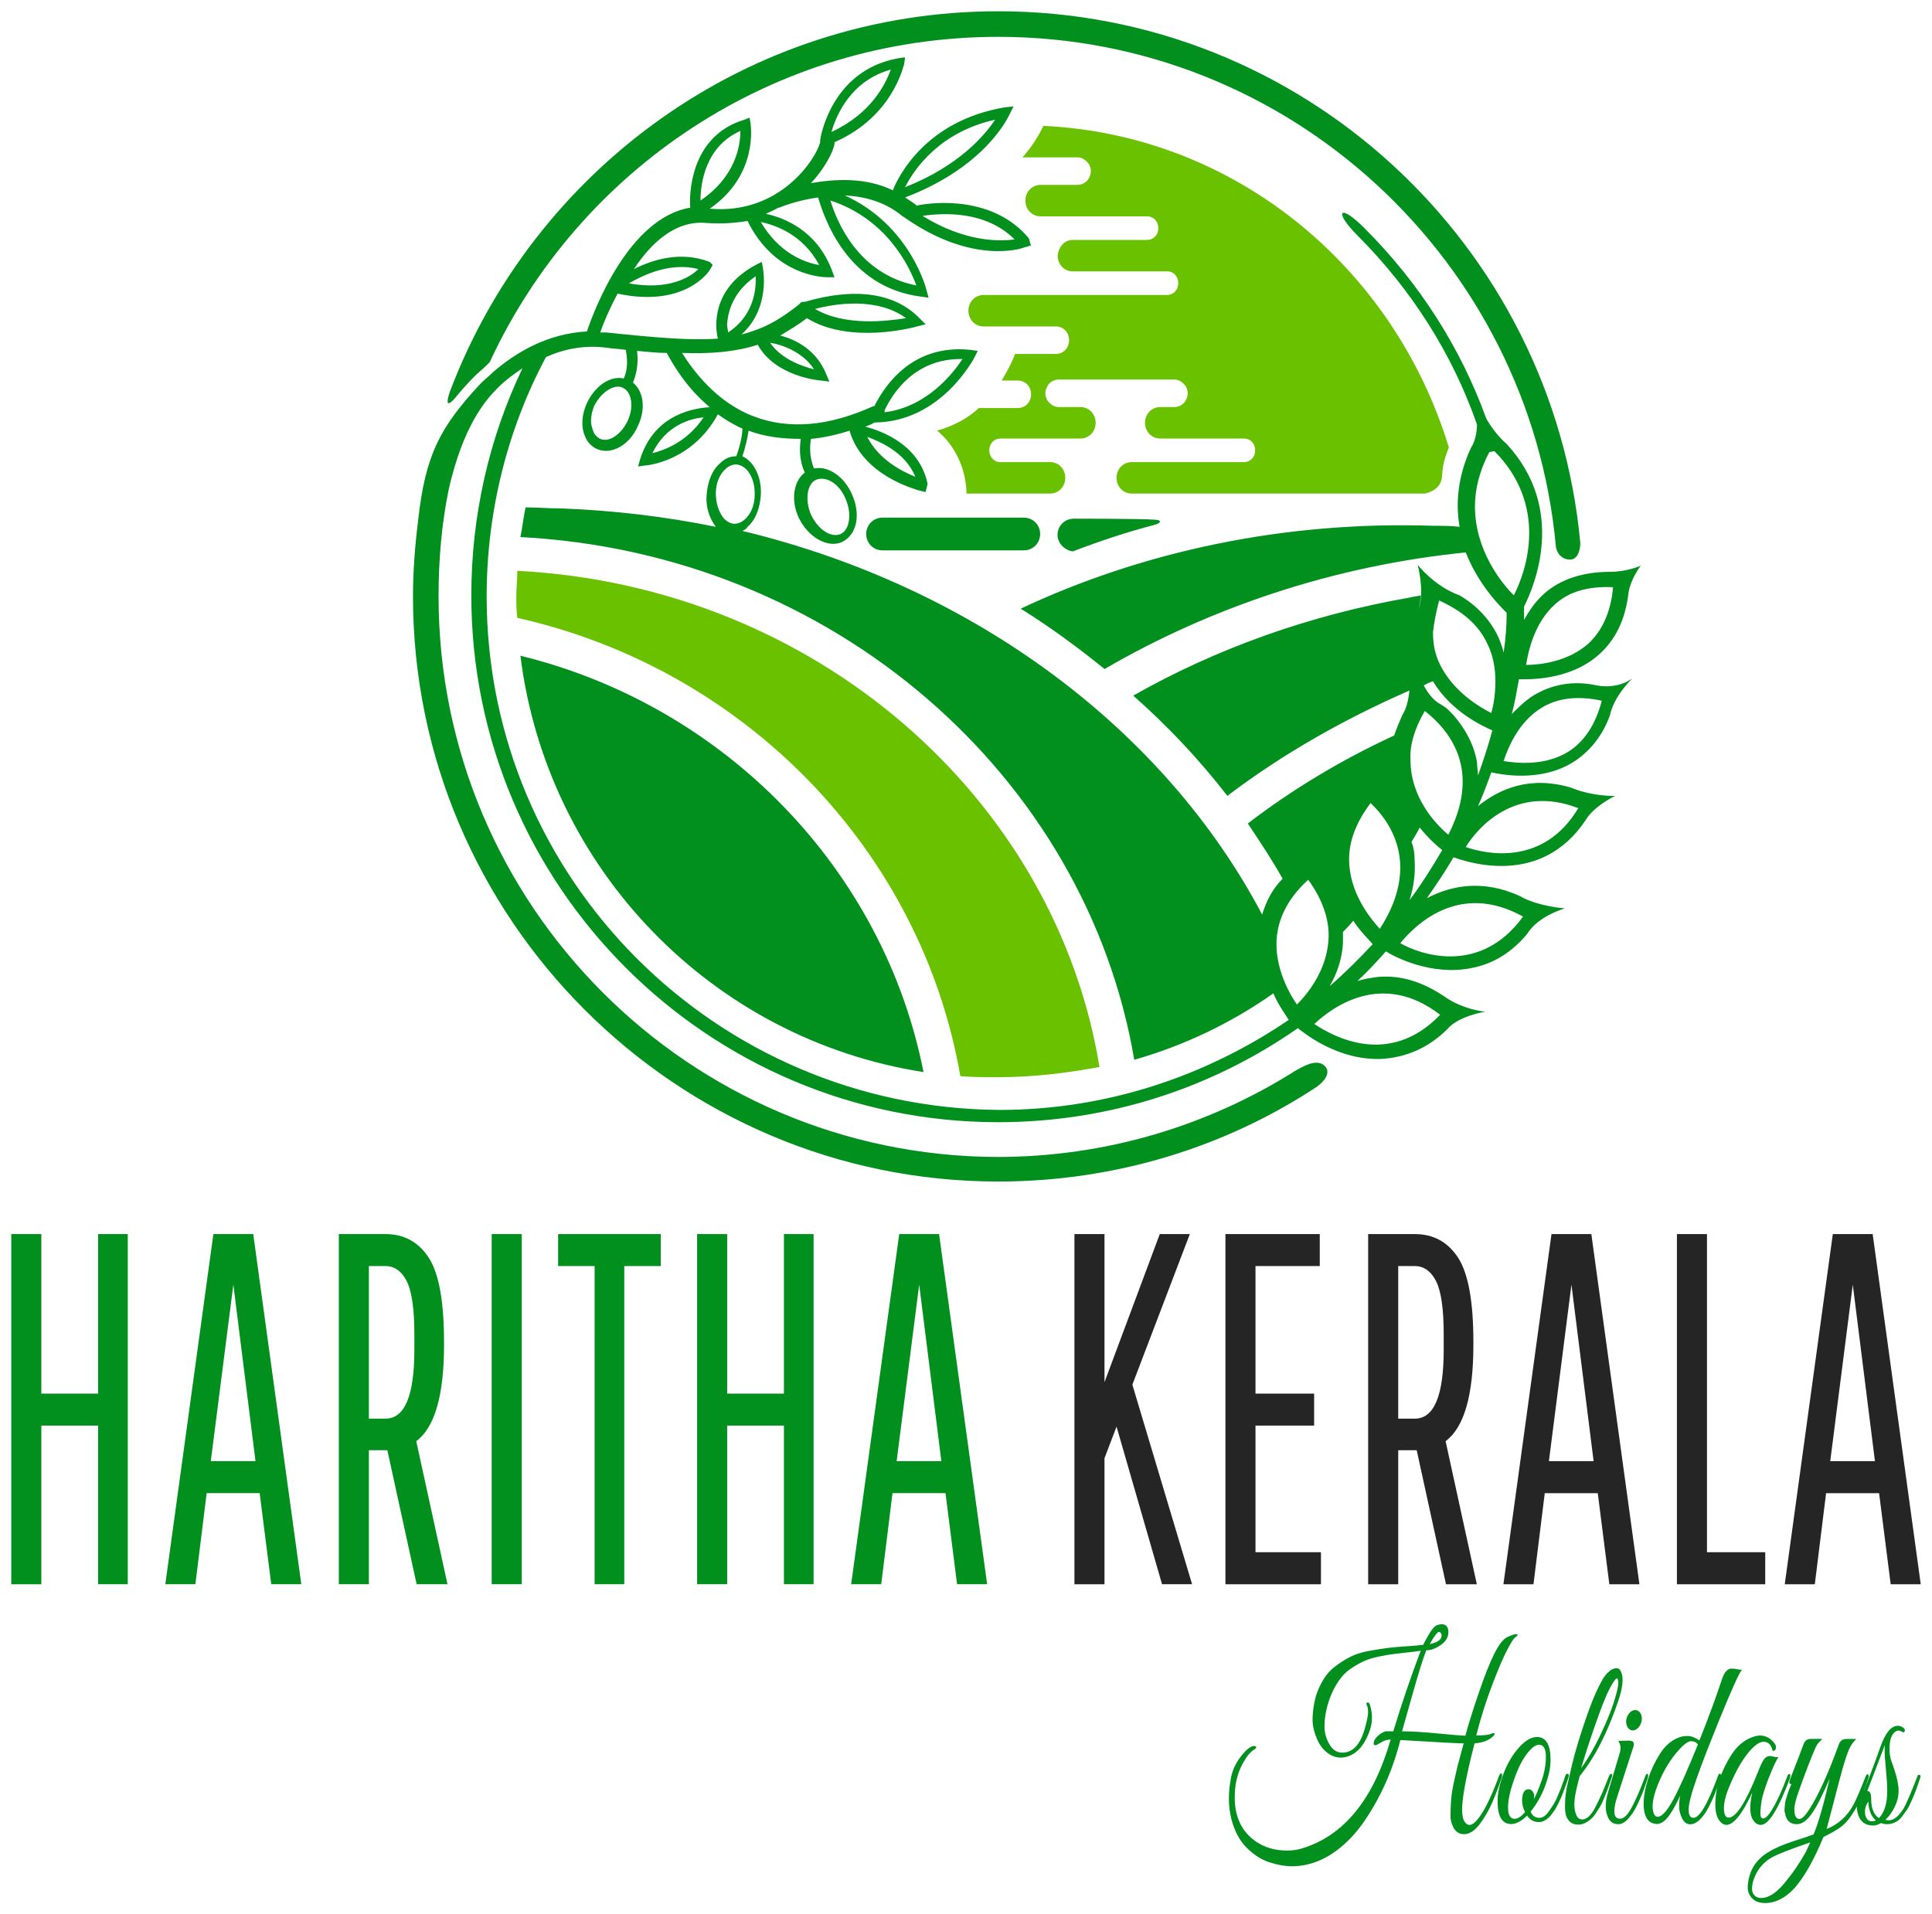 <?xml version="1.0" encoding="UTF-8" standalone="no"?>
<svg
   xmlns:dc="http://purl.org/dc/elements/1.1/"
   xmlns:cc="http://creativecommons.org/ns#"
   xmlns:rdf="http://www.w3.org/1999/02/22-rdf-syntax-ns#"
   xmlns:svg="http://www.w3.org/2000/svg"
   xmlns="http://www.w3.org/2000/svg"
   xmlns:sodipodi="http://sodipodi.sourceforge.net/DTD/sodipodi-0.dtd"
   xmlns:inkscape="http://www.inkscape.org/namespaces/inkscape"
   width="342.936"
   height="339.831"
   viewBox="0 0 342.936 339.831"
   data-bbox="17.254470426409938 93.40039423935374 476.08253094910583 300.85086556949136"
   version="1.1"
   id="svg3104"
   sodipodi:docname="logo-alt.svg"
   inkscape:version="0.92.4 (5da689c313, 2019-01-14)">
  <defs
     id="defs3108" />
  <sodipodi:namedview
     pagecolor="#ffffff"
     bordercolor="#666666"
     borderopacity="1"
     objecttolerance="10"
     gridtolerance="10"
     guidetolerance="10"
     inkscape:pageopacity="0"
     inkscape:pageshadow="2"
     inkscape:window-width="1920"
     inkscape:window-height="1009"
     id="namedview3106"
     showgrid="false"
     fit-margin-top="2"
     fit-margin-left="2"
     fit-margin-bottom="2"
     fit-margin-right="2"
     inkscape:zoom="1.6445312"
     inkscape:cx="182.26404"
     inkscape:cy="199.55474"
     inkscape:window-x="-8"
     inkscape:window-y="-8"
     inkscape:window-maximized="1"
     inkscape:current-layer="svg3104" />
  <g
     transform="matrix(1.816,0,0,1.816,66.043,-10.349)"
     id="g3096">
    <path
       d="m 14.2,61.5 c 0,0.8 -0.1,1.7 -0.1,2.5 0,0.7 0,1.4 0.1,2.1 22.3,5 39.5,22.8 43.3,44.8 1.2,0.1 2.5,0.1 3.7,0.1 3.4,0 6.7,-0.4 9.9,-1 C 66.8,83.7 43.3,63 14.2,61.5 Z"
       id="path3078"
       style="fill:#69c100;fill-opacity:1"
       inkscape:connector-curvature="0" />
    <path
       d="m 14.5,69.8 c 2.6,20.9 18.8,37.5 39.4,40.7 C 50,90.7 34.5,74.7 14.5,69.8 Z"
       id="path3080"
       style="fill:#018f1d;fill-opacity:1"
       inkscape:connector-curvature="0" />
    <path
       d="m 119.7,72.7 c -2.3,-0.5 -4.4,-0.1 -6.2,1 -0.8,0.5 -1.5,1.2 -2.1,1.8 0.3,-1.1 0.5,-2.3 0.7,-3.4 0.7,0 4.9,0.2 7.8,-2.4 1.6,-1.4 2.6,-3.4 2.9,-6 0.2,-1.4 1.2,-2.7 1.2,-2.7 0,0 -1.3,0.6 -3,0.6 -2.6,0 -4.8,0.7 -6.4,2.1 -0.9,0.8 -1.5,1.7 -2,2.6 0,-0.4 0,-0.9 0,-1.3 1,-2 4.2,-9.5 -1.7,-15.9 -0.8,-0.7 -1.5,-1.6 -2,-2.5 C 106.4,39.7 102.4,33.4 97,28 c -2.5,-2.5 -3,-1.6 -0.7,0.7 5.3,5.3 9.3,11.6 11.7,18.5 0,0.8 -0.2,1.7 -0.6,2.3 -1.3,2.8 -1.5,5.5 -1.1,7.7 -0.8,-0.1 -1.6,-0.1 -2.5,-0.1 -14.6,-0.5 -28.5,2.5 -40.4,8.1 2.9,1.8 5.6,3.8 8.2,5.9 10.3,-6 22.4,-10.1 35.3,-11.4 1.3,3.3 3.5,5.4 4,5.9 0,1.3 -0.1,2.6 -0.3,3.9 -0.1,-0.5 -0.3,-1 -0.5,-1.5 -0.8,-1.7 -2.1,-3.1 -3.8,-4.1 -2.5,-0.9 -4.1,-3 -4.1,-3 0,0 0.7,2.6 0.1,4.3 0.1,-0.4 0.2,-0.9 0.2,-1.3 -0.3,0.1 -0.7,0.1 -1,0.2 -9.8,1.7 -19,5 -27.1,9.6 3.4,3 6.5,6.3 9.2,9.8 C 89,79.4 95,76 101.4,73.2 c -0.1,0.9 -0.3,1.8 -0.7,2.4 -0.3,0.7 -0.6,1.4 -0.8,2 -5.2,2.4 -10,5.3 -14.3,8.6 1.2,1.8 2.4,3.6 3.4,5.4 -1,1 -1.6,2.2 -2,3.5 -9.5,-18 -28,-32 -50.8,-37.5 0.2,-0.1 0.4,-0.2 0.5,-0.4 0.8,-0.7 1.2,-1.8 1.3,-3.1 v 0 c 0.1,-1.8 -0.7,-3.3 -1.8,-3.8 0.3,-0.9 0.5,-1.8 0.6,-2.5 1.6,0.6 3.3,0.8 5.1,0.8 -0.1,0.8 -0.2,2 0.4,3.3 -1.1,0.8 -1.4,2.7 -0.6,4.4 0.9,1.9 2.8,3 4.2,2.4 1.5,-0.7 1.9,-2.7 1,-4.7 -0.8,-1.8 -2.4,-2.8 -3.7,-2.5 -0.5,-1.2 -0.4,-2.3 -0.3,-2.9 1.2,-0.1 2.5,-0.4 3.8,-0.8 v 0.1 c 1.3,4.3 6.4,5.6 6.6,5.7 l 0.8,0.2 0.2,-0.8 c -0.8,-3.9 -4.6,-5.2 -6.1,-5.6 0.3,-0.1 0.6,-0.2 0.9,-0.4 h 0.1 c 6.4,-0.1 9.6,-6.2 9.7,-6.4 L 59.2,40 58.5,39.9 c -5.7,-0.6 -8.4,3.5 -9.4,5.5 0,0 -0.1,0 -0.1,0 -4.4,2 -8.3,2.3 -11.7,1 -3.7,-1.4 -6,-4.6 -7,-6.2 2.9,0.1 5.2,-0.1 7.4,-0.8 1.7,3.1 6,3.5 6.2,3.5 l 0.8,0.1 -0.3,-0.7 c -0.9,-2.3 -2.9,-3.4 -4.5,-3.8 0.8,-0.5 1.7,-1 2.6,-1.7 4.2,2.6 10.5,0.9 10.8,0.8 l 0.8,-0.2 -0.6,-0.6 c -3.6,-3.7 -9.4,-2.1 -11.2,-1.6 -0.2,0 -0.4,0 -0.5,0.2 -1.6,1.3 -3.1,2.2 -4.7,2.7 v 0 0 c -0.3,0.1 -0.6,0.2 -1,0.3 2.9,-2.6 2.1,-6.5 2.1,-6.5 l -0.1,-0.6 -0.6,0.3 c -4.3,2.3 -4,6 -3.7,7.2 -2.7,0.2 -6.1,-0.1 -10.9,-0.6 -0.2,0 -0.4,0 -0.6,0 0.3,-0.9 0.9,-2.3 1.7,-3.8 6.5,1.4 8.9,-2.1 9,-2.3 L 33.3,31.6 33,31.3 c -2.9,-1.1 -5.6,-0.2 -7.4,0.7 1.7,-2.6 4.1,-4.8 7.1,-4.5 1.5,0.1 2.8,0 4,-0.2 2.7,5.5 7.6,5.5 7.8,5.5 h 0.7 L 44.9,32 c -1.5,-3.8 -4.6,-5 -6.4,-5.4 0.4,-0.2 0.9,-0.4 1.2,-0.6 0,0 0,0 0.1,0 0,0 1.6,-0.7 3.8,-1 0.5,1.7 2.7,8.8 10.1,9.7 l 0.7,0.1 -0.2,-0.7 c 0,-0.1 -1.6,-6.4 -8,-9.3 1.9,0.1 3.9,0.6 5.6,2 0.1,0.1 0.2,0.1 0.3,0.2 6.6,4.6 11.4,3 11.6,2.9 L 64.4,29.7 64.2,29 C 60.8,24.9 55.1,25.4 53.2,25.8 53.2,25.7 53.1,25.7 53,25.6 52.7,25.4 52.4,25.2 52.1,25 60,22 62.2,17.1 62.3,16.9 l 0.4,-0.8 -0.9,0.1 c -7.6,1.3 -10.3,6.6 -10.9,8.1 -2.7,-1.3 -5.7,-1.1 -8,-0.7 1.3,-1.4 2.1,-2.9 2.3,-3.8 0,-0.1 0,-0.2 0,-0.2 5.7,-2.5 6.7,-7.4 6.8,-7.6 l 0.1,-0.7 -0.7,0.1 c -6.6,1.2 -7.6,7.9 -7.6,8 v 0.1 c 0,0 0,0 0,0.1 -0.4,1.6 -3.9,7.1 -10.8,6.5 4.8,-3.3 4,-8.2 4,-8.3 l -0.1,-0.6 -0.5,0.2 C 31,19 31,24.9 31.1,26 c -6,1 -9.4,10 -10.1,12.1 -3.8,0.2 -6.9,2 -9.2,4 -0.4,0.4 -0.8,0.7 -1.2,1.1 C 6.7,47.4 5.2,50.1 4.5,56.6 4.2,59 4,61.5 4,64 c 0,31.5 25.7,57.2 57.2,57.2 11.5,0 22.3,-3.4 31.2,-9.3 0.8,-0.6 1.4,-1.5 0.6,-2.1 -0.8,-0.6 -2.1,0.2 -2.8,0.6 -8.4,5.3 -18.4,8.4 -29.1,8.4 C 31,118.7 6.5,94.2 6.5,64 c 0,-3.6 0.3,-7.1 1,-10.5 1.4,-6.1 3.5,-8.6 4.8,-9.9 0.7,-0.7 1.5,-1.3 2.4,-1.9 -3.3,6.9 -5,14.5 -5,22.2 0,28.4 23.1,51.5 51.5,51.5 10.9,0 21,-3.4 29.3,-9.2 l 0.1,0.1 c 0.2,0.1 3.7,3.2 8.3,2.9 2.3,-0.2 4.4,-1.1 6.2,-2.9 1.1,-1.3 3.7,-1.7 3.7,-1.7 0,0 -2.2,-0.2 -4,-1.5 -2.1,-1.4 -4.2,-2.1 -6.5,-1.9 -0.7,0.1 -1.4,0.2 -2,0.4 1,-0.9 1.9,-1.9 2.8,-2.9 0.6,0.4 4.4,2.5 8.5,1.6 2,-0.4 3.8,-1.5 5.3,-3.3 1.1,-1.8 3.7,-2.5 3.7,-2.5 0,0 -2.7,-0.2 -4.4,-1.2 -3.7,-1.7 -6.8,-1 -9.1,0.2 0.9,-1.3 1.8,-2.6 2.6,-4 1.7,0.6 8.6,2.8 12.9,-3.6 0.8,-1.4 2.9,-2.4 2.9,-2.4 0,0 -2.1,0.1 -4.3,-0.8 -4,-1.2 -7,0.1 -9.1,1.8 0.5,-1.1 0.9,-2.2 1.3,-3.3 0.9,0.2 4.8,1 8,-1 1.6,-1 2.9,-2.6 3.6,-4.6 0.4,-1.9 2.2,-3.6 2.2,-3.6 0,0 -1.3,1.1 -3.5,0.7 z m -4.1,-7.9 c 1.4,-1.3 3.3,-1.8 5.7,-1.7 -0.2,2.3 -1,4.2 -2.4,5.5 -2,1.8 -4.8,2.1 -6.1,2.1 0.2,-1.3 0.8,-4.1 2.8,-5.9 z M 46.3,54.5 c 0.6,1.4 0.4,3 -0.5,3.4 -0.9,0.4 -2.2,-0.4 -2.9,-1.9 -0.6,-1.4 -0.4,-3 0.5,-3.4 1,-0.4 2.3,0.4 2.9,1.9 z m 6.8,-2.2 c -1.3,-0.5 -3.6,-1.7 -4.7,-3.9 1.3,0.5 3.7,1.5 4.7,3.9 z m 4.6,-11.5 c -0.9,1.4 -3.5,4.7 -7.6,5.2 0,-0.1 0,-0.1 0,-0.2 0.8,-1.7 3,-5.1 7.6,-5 z m -14.5,1 c -1.2,-0.3 -3.2,-1 -4.3,-2.6 1.2,0.2 3.2,0.9 4.3,2.6 z m -5.7,-9.1 c 0,0.1 0,0.2 0,0.4 0,1.3 -0.4,3.6 -2.7,5.1 0,-0.2 -0.1,-0.5 -0.1,-0.8 0.1,-1.3 0.6,-3.2 2.8,-4.7 z m 14.7,4.1 c -1.9,0.3 -6,0.8 -8.9,-0.9 1.9,-0.5 6,-1.2 8.9,0.9 z M 31.9,32 c -0.8,0.8 -2.9,2.1 -6.8,1.4 1.4,-0.8 4,-2.1 6.8,-1.4 z m 11.8,-0.4 c -1.3,-0.2 -3.9,-1.1 -5.7,-4.2 1.4,0.3 4.1,1.2 5.7,4.2 z M 60.9,17.4 c -1,1.5 -3.5,4.5 -8.8,6.6 0.9,-1.8 3.4,-5.4 8.8,-6.6 z m -7.7,16.2 c -5.7,-1.1 -7.8,-6.3 -8.4,-8.3 5.5,1.8 7.7,6.4 8.4,8.3 z m 9.6,-4.5 c -1.4,0.2 -4.8,0.3 -9,-2.3 2.1,-0.3 6.2,-0.5 9,2.3 z M 50.7,12.5 c -0.5,1.4 -1.9,4.3 -5.8,6.1 0.5,-1.7 1.9,-5 5.8,-6.1 z m -14.7,6 c 0,0 0,0.1 0,0 0,1.5 -0.5,4.5 -3.9,6.8 0,-1.7 0.5,-5.3 3.9,-6.8 z m 68.4,86.4 c -5,5.2 -10.5,2.1 -12.3,0.9 1.7,-1.6 6.6,-5.3 12.3,-0.9 z m 8.1,-9.6 c -4.2,5.8 -10.1,3.7 -12,2.6 1.4,-1.7 5.7,-6.1 12,-2.6 z m 5.4,-10.6 c -3.4,5.7 -9,4.5 -11,3.8 1.1,-1.8 4.8,-6.2 11,-3.8 z M 107.8,55.2 c 0,-1.6 0.4,-3.4 1.4,-5.3 l 0.5,-0.1 c 2.6,2.6 3.4,5.5 3.4,8 0,2.7 -0.9,4.9 -1.5,6.1 -1.3,-1.3 -3.8,-4.5 -3.8,-8.7 z m -3.5,9.2 c 2.2,1 3.8,2.3 4.7,4.2 0.6,1.2 0.8,2.5 0.8,3.7 0,1.3 -0.2,2.4 -0.4,3.1 -1.2,-0.6 -3.7,-2.1 -5,-4.7 -0.5,-1 -0.7,-2 -0.7,-3.2 0.1,-0.9 0.3,-2 0.6,-3.1 z m -0.6,7.9 c 1.8,3 4.9,4.4 5.8,4.8 -0.4,1.5 -0.9,3 -1.4,4.4 0,-0.4 -0.1,-0.8 -0.1,-1.3 -0.3,-1.7 -1.1,-3.2 -2.3,-4.6 -0.2,-0.2 -0.4,-0.4 -0.6,-0.6 -0.1,-0.1 -0.7,-0.5 -0.9,-0.6 -0.6,-0.4 -1.1,-1.1 -1.4,-1.7 0.2,-0.1 0.5,-0.3 0.9,-0.4 z m -8.2,17.4 c 0,-1.7 0.6,-3.5 2.1,-5.5 2.2,2.1 2.9,4.4 2.9,6.3 0,2.7 -1.3,4.9 -2,6 -1,-1.1 -3,-3.6 -3,-6.8 z m 6.4,0 c 0,-0.6 -0.1,-1.2 -0.3,-1.7 0.3,-0.5 0.6,-1 0.8,-1.4 0.9,1.1 1.7,1.8 2.2,2.2 -1,1.7 -2,3.3 -3.2,4.9 0.4,-1.2 0.6,-2.6 0.5,-4 z m 1,-14.5 c 2.8,2.2 3.7,4.7 3.7,6.9 0,2.3 -0.9,4.2 -1.4,5.2 -1.2,-1 -3.7,-3.6 -3.7,-7.3 -0.1,-1.4 0.4,-3.1 1.4,-4.8 z M 91.5,91.7 c 1.4,1.9 2,3.8 2,5.4 0,3.3 -2.1,5.8 -3.1,6.8 -0.7,-1 -2,-3.3 -2,-5.9 0,-2 0.8,-4.2 3.1,-6.3 z M 37.4,53.9 c 0,0.1 0,0.1 0,0.2 0,1 -0.4,1.9 -1,2.4 -0.2,0.2 -0.6,0.4 -1,0.4 -0.4,0 -0.8,-0.3 -1,-0.5 -0.5,-0.6 -0.8,-1.5 -0.8,-2.5 0,-1 0.4,-1.9 1,-2.4 0.2,-0.2 0.6,-0.4 1,-0.4 1.1,0.1 1.8,1.4 1.8,2.8 z M 24.5,43.6 c 0.9,0.4 1.1,1.9 0.5,3.2 -0.6,1.3 -1.8,2.2 -2.7,1.8 -0.4,-0.2 -0.6,-0.5 -0.7,-0.8 -0.1,-0.3 -0.2,-0.6 -0.2,-0.9 0,-0.5 0.1,-1 0.3,-1.5 0.7,-1.4 2,-2.2 2.8,-1.8 z M 11.2,64 c 0,-8.2 2,-16.3 5.8,-23.4 1.8,-0.8 3.8,-1.2 6,-0.9 0.6,0.1 1.2,0.1 1.8,0.2 0.1,0.6 0.3,1.7 -0.2,2.8 -1.3,-0.3 -2.8,0.7 -3.6,2.4 v 0 c -0.5,1.1 -0.6,2.3 -0.2,3.2 0.2,0.6 0.7,1.1 1.2,1.3 1.4,0.6 3.2,-0.4 4,-2.3 0.8,-1.7 0.5,-3.4 -0.5,-4.2 0.5,-1.2 0.5,-2.3 0.4,-3.1 1,0.1 2,0.2 2.9,0.2 0.5,0.9 1.8,3.3 4.2,5.3 -1.4,0.1 -5.4,0.6 -6.8,5.1 l -0.2,0.7 0.7,-0.1 c 0.2,0 4.6,-0.4 7.1,-5 v 0 c 0.7,0.5 1.5,1 2.4,1.4 0,0.6 -0.2,1.6 -0.6,2.7 -0.6,0 -1.1,0.2 -1.6,0.7 -0.8,0.7 -1.2,1.8 -1.3,3.1 -0.1,1.2 0.3,2.3 0.9,3.1 -4.9,-1 -9.9,-1.6 -15.1,-1.8 -1.2,0 -2.4,-0.1 -3.5,-0.1 -0.2,1 -0.3,1.9 -0.5,2.9 30.6,1.6 55.3,23.4 60,51.1 4.9,-1.4 9.5,-3.6 13.6,-6.5 0.5,1.2 1.2,2.1 1.5,2.6 -8.1,5.5 -17.8,8.8 -28.3,8.8 C 33.6,114 11.2,91.6 11.2,64 Z M 32.4,46.5 c -1.6,2.4 -3.8,3.2 -5,3.5 1.3,-2.7 3.7,-3.4 5,-3.5 z m 61.2,55.6 c 0.7,-1.2 1.2,-2.6 1.3,-4.2 0,-0.4 0,-0.7 0,-1.1 0.4,-0.4 0.7,-0.7 1,-1.1 0.8,1.2 1.6,1.9 1.9,2.3 -1.3,1.4 -2.7,2.8 -4.2,4.1 z m 23.3,-22.9 c -2.3,1.4 -5,1.1 -6.3,0.9 0.4,-1.2 1.4,-3.8 3.7,-5.2 1.6,-1 3.6,-1.2 5.9,-0.7 -0.6,2.3 -1.7,4 -3.3,5 z"
       id="path3082"
       style="fill:#018f1d;fill-opacity:1"
       inkscape:connector-curvature="0" />
    <path
       d="m 8.2,44.5 c 0.5,-0.6 1.1,-1.3 1.8,-2 0.4,-0.4 0.8,-0.7 1.2,-1.1 0.1,-0.1 0.2,-0.2 0.3,-0.3 8.7,-18.8 27.7,-31.8 49.7,-31.8 28.5,0 51.9,21.9 54.5,49.7 0,0.5 0.4,1.4 1.4,1.4 0.9,0 1,-1.3 1,-1.6 C 115.4,29.6 90.9,6.8 61.2,6.8 36.7,6.8 15.8,22.3 7.6,44 7,45.8 7.8,45 8.2,44.5 Z"
       id="path3084"
       style="fill:#018f1d;fill-opacity:1"
       inkscape:connector-curvature="0" />
    <path
       d="m 68.6,56.4 c -0.9,0 -1.6,0.7 -1.6,1.6 0,0.8 0.7,1.5 1.5,1.6 2.6,-1 5.3,-1.9 8,-2.6 0.7,-0.2 0.7,-0.5 -0.1,-0.5 -0.7,-0.1 -7.8,-0.1 -7.8,-0.1 z"
       id="path3086"
       style="fill:#018f1d;fill-opacity:1"
       inkscape:connector-curvature="0" />
    <path
       d="m 58.5,59.5 v 0 h 5.2 c 0.9,0 1.6,-0.7 1.6,-1.6 0,-0.9 -0.7,-1.6 -1.6,-1.6 H 49.9 c -0.9,0 -1.6,0.7 -1.6,1.6 0,0.9 0.7,1.6 1.6,1.6 h 5.6 v 0 z"
       id="path3088"
       style="fill:#018f1d;fill-opacity:1"
       inkscape:connector-curvature="0" />
    <path
       d="M 105.3,52.4 C 105.4,51 105.8,50.3 106,49.7 100.2,31.3 83.4,17.9 63.3,17 c -0.4,0.8 -1.1,2 -2.2,3.2 h 4.5 c 0.8,0 1.3,0 1.3,0 0.5,0 0.9,0.3 1.2,0.7 0.1,0.2 0.2,0.4 0.2,0.7 0,0.3 -0.1,0.5 -0.2,0.7 -0.2,0.4 -0.7,0.7 -1.2,0.7 H 63 c -0.9,0 -1.6,0.7 -1.6,1.6 0,0.9 0.7,1.6 1.6,1.6 h 5.7 5.4 v 0 c 0,0 0,0 0.1,0 0.7,0 1.2,0.5 1.2,1.2 0,0.7 -0.5,1.2 -1.2,1.2 0,0 0,0 -0.1,0 0,0 0,0 0,0 v 0 0 0 h -4.2 -3.5 v 0 c -0.9,0 -1.5,0.7 -1.6,1.6 0,0.9 0.7,1.6 1.6,1.6 v 0 c 0.7,0 1.5,0 2.3,0 h 0.8 v 0 h 0.4 c 2.3,0 4.2,0 4.2,0 h 2.3 v 0 c 0.6,0 1.1,0.5 1.1,1.2 0,0.7 -0.5,1.2 -1.2,1.2 H 57 c -0.9,0 -1.6,0.7 -1.6,1.6 0,0.9 0.7,1.6 1.6,1.6 h 7.6 c 0.8,0 1.4,0.6 1.4,1.4 0,0.8 -0.6,1.4 -1.4,1.4 0,0 -1.5,0 -4.3,0 -0.2,0.6 -0.7,1.6 -1.4,2.7 h 1.7 c 0.8,0 1.4,0.6 1.4,1.4 0,0.8 -0.6,1.4 -1.4,1.4 h -4.1 c -1.1,1 -2.6,1.8 -4.4,2.3 0,0 3,2.1 3.1,6.4 h 1.2 v 0 c 1.8,0 4,0 4,0 H 64 c 0.9,0 1.6,-0.7 1.6,-1.6 0,-0.9 -0.7,-1.6 -1.6,-1.6 h -5.4 c -0.6,-0.1 -1,-0.6 -1,-1.2 0,-0.7 0.5,-1.2 1.2,-1.2 0.4,0 4.9,0 4.9,0 h 3.5 c 0.9,0 1.6,-0.7 1.6,-1.6 0,-0.9 -0.7,-1.6 -1.6,-1.6 0,0 0,0 0,0 v 0 h -2.3 c -0.5,0 -0.9,-0.3 -1.2,-0.7 -0.1,-0.2 -0.2,-0.4 -0.2,-0.7 0,-0.3 0.1,-0.5 0.2,-0.7 0.2,-0.4 0.7,-0.7 1.2,-0.7 0,0 0.5,0 1,0 0.4,0 0.8,0 1.1,0 h 8.8 c 0.8,0 1.3,0 1.3,0 0.5,0 0.9,0.3 1.2,0.7 0.1,0.2 0.2,0.4 0.2,0.7 0,0.3 -0.1,0.5 -0.2,0.7 -0.2,0.4 -0.7,0.7 -1.2,0.7 h -1.5 c -0.9,0 -1.6,0.7 -1.6,1.6 0,0.9 0.7,1.6 1.6,1.6 h 3.3 5.4 v 0 c 0,0 0,0 0.1,0 0.7,0 1.2,0.5 1.2,1.2 0,0.7 -0.5,1.2 -1.2,1.2 0,0 0,0 -0.1,0 0,0 0,0 0,0 v 0 0 0 H 72.6 c -0.9,0 -1.6,0.7 -1.6,1.6 0,0.9 0.7,1.6 1.6,1.6 0,0 29.1,0 30.9,0 1.7,-0.4 1.8,-1.5 1.8,-2 z"
       transform="matrix(0.928,0,0,0.961,6.879,1.669)"
       id="path3090"
       style="fill:#69c100;fill-opacity:1"
       inkscape:connector-curvature="0" />
    <path
       d="m 84.3,50.8 c 0,0 0,0 0,0 0,0 0,0 0,0 z"
       id="path3092"
       inkscape:connector-curvature="0" />
    <path
       d="m 74.1,28.4 c 0,0 0,0 0,0 0,0 0,0 0,0 z"
       id="path3094"
       inkscape:connector-curvature="0" />
  </g>
  <path
     text="HARITHA"
     space="preserve"
     offset="0.5"
     font-scale="contain"
     font-size="48"
     data-fl-textpath=""
     font-weight="400"
     font-style="normal"
     d="M 22.677,281.239 H 17.411 V 253.082 H 7.336 v 28.158 H 2 v -62.162 h 5.336 v 28.324 H 17.411 v -28.324 h 5.267 z m 30.805,0 H 48.146 L 46.089,265.07 H 36.682 L 34.681,281.239 h -5.336 l 8.532,-62.162 h 7.073 z m -8.129,-21.849 -3.933,-31.34 -4.002,31.34 z m 20.124,21.849 h -5.336 v -62.162 h 8.282 q 4.933,0 7.671,4.181 2.724,4.163 2.724,15.004 v 0 0.444 q 0,13.487 -4.933,17.131 v 0 l 5.544,25.401 h -5.475 l -5.197,-23.792 h -3.279 z m 8.074,-41.645 v 0 -2.664 q 0,-6.845 -1.362,-9.509 -1.376,-2.664 -3.766,-2.664 v 0 h -2.946 v 27.085 h 2.946 q 5.128,0 5.128,-12.247 z m 19.062,41.645 h -5.336 v -62.162 h 5.336 z m 12.934,-56.482 h -6.476 v -5.68 h 18.218 v 5.68 h -6.476 v 56.482 h -5.267 z m 38.87,56.482 h -5.267 v -28.158 h -10.075 v 28.158 h -5.336 v -62.162 h 5.336 v 28.324 h 10.075 v -28.324 h 5.267 z m 30.805,0 h -5.336 l -2.057,-16.169 h -9.408 l -2.001,16.169 h -5.336 l 8.532,-62.162 h 7.073 z m -8.129,-21.849 -3.933,-31.34 -4.002,31.34 z"
     letter-spacing="1"
     id="path3098"
     style="font-style:normal;font-weight:400;font-size:48px;font-family:'Pathway Gothic One';letter-spacing:1;text-anchor:middle;fill:#018f1d;fill-opacity:1;stroke-width:1.603"
     inkscape:connector-curvature="0" />
  <path
     text="Holidays"
     space="preserve"
     offset="0.5"
     font-scale="contain"
     font-size="48"
     data-fl-textpath=""
     font-weight="400"
     font-style="normal"
     letter-spacing="1"
     d="m 262.393,300.793 q 1.617,-4.763 2.85,-7.218 1.227,-2.446 2.305,-2.95 1.079,-0.504 1.459,-0.504 0.387,5.5e-4 0.387,0.129 v 0 q -1.8e-4,0.129 -0.436,0.423 -0.429,0.285 -1.475,2.316 -1.053,2.023 -2.649,6.216 -1.595,4.193 -2.797,8.874 v 0 q 2.025,0.003 2.571,-0.263 0.546,-0.257 0.664,-0.082 0.117,0.175 -0.319,0.57 v 0 q -1.093,1.02 -3.215,1.191 v 0 q -0.035,0.083 -0.535,2.115 v 0 q -1.668,6.843 -1.672,9.584 v 0 q -0.002,1.546 0.412,2.163 0.414,0.617 0.877,0.618 0.463,6.5e-4 1.03,-0.523 v 0 q 1.889,-1.856 4.158,-7.989 v 0 q 0.264,-0.754 0.512,-0.616 0.249,0.129 -0.015,0.92 v 0 q -1.235,3.494 -2.046,5.122 -0.818,1.636 -1.849,3.006 v 0 q -1.364,1.718 -2.718,1.717 v 0 q -1.527,-0.002 -2.126,-1.687 v 0 q -0.296,-0.792 -0.295,-1.454 9.4e-4,-0.662 0.023,-1.389 0.015,-0.727 0.113,-1.904 0.105,-1.168 0.488,-2.907 0.383,-1.748 0.598,-2.649 0.222,-0.91 0.653,-2.456 0.431,-1.545 0.465,-1.674 v 0 q -1.424,-0.002 -11.242,-0.596 v 0 q -2.036,8.038 -6.392,14.389 v 0 q -2.126,3.134 -4.948,5.246 v 0 q -3.784,2.782 -7.965,2.776 v 0 q -1.755,-0.002 -3.91,-0.696 -2.155,-0.684 -4.08,-2.609 -1.918,-1.926 -2.729,-5.193 -0.804,-3.267 -0.038,-7.241 v 0 q 0.404,-2.033 1.781,-3.797 1.378,-1.764 2.276,-1.809 v 0 q 0.332,4.7e-4 0.394,0.111 0.069,0.111 -0.049,0.267 -0.118,0.156 -0.284,0.248 v 0 q -0.996,0.569 -2.056,2.509 v 0 q -1.4,2.565 -1.404,5.96 v 0 q -0.008,5.299 3.838,7.908 v 0 q 2.32,1.549 5.436,1.553 v 0 q 1.361,0.002 2.557,-0.346 v 0 q 11.248,-3.342 15.845,-19.362 v 0 q -0.857,-10e-4 -1.673,0.504 -0.816,0.505 -1.065,0.504 -0.249,-3.6e-4 -0.276,-0.267 v 0 q 0.001,-0.745 0.797,-1.434 0.796,-0.68 1.39,-0.771 v 0 l 1.299,0.002 q 2.132,-7.063 4.858,-14.299 v 0 q -0.857,0.137 -2.454,0.309 -1.59,0.173 -2.585,0.3 -0.995,0.137 -2.454,0.438 -1.465,0.311 -2.427,0.733 -0.961,0.413 -2.137,1.165 -1.183,0.744 -1.979,1.718 v 0 q -1.897,2.38 -2.696,5.829 v 0 q -0.334,1.407 -0.336,2.999 -0.002,1.592 0.859,3.092 0.862,1.501 2.285,1.503 v 0 q 2.819,0.004 4.021,-4.318 v 0 q 0.57,-2.032 0.571,-2.851 0.001,-0.819 -0.219,-1.233 -0.214,-0.424 0.118,-0.506 v 0 q 0.235,-0.046 0.4,0.35 v 0 q 0.392,1.151 0.39,2.475 -0.002,1.325 -0.667,2.87 v 0 q -1.13,2.731 -3.053,3.657 v 0 q -0.934,0.44 -1.86,0.439 -0.926,-0.001 -1.858,-0.527 v 0 q -1.754,-1.024 -2.58,-3.454 v 0 q -0.53,-1.454 -0.528,-2.779 0.002,-1.325 0.322,-3.026 0.313,-1.702 1.249,-3.467 0.928,-1.765 2.326,-2.84 1.391,-1.084 2.787,-1.79 1.39,-0.706 3.298,-1.053 1.908,-0.347 3.318,-0.529 1.41,-0.173 3.4,-0.299 1.99,-0.135 2.958,-0.263 v 0 q 0.361,-0.837 1.109,-2.05 0.748,-1.213 1.28,-1.415 0.532,-0.192 0.83,-0.192 v 0 q 1.23,0.002 1.228,1.391 -0.002,1.389 -1.365,2.317 -1.363,0.927 -2.558,0.926 v 0 q -0.895,2.29 -2.548,8.185 -1.646,5.895 -1.75,6.198 v 0 q 2.488,0.004 6.419,0.386 3.931,0.383 4.823,0.384 v 0 q 0.667,-2.557 2.284,-7.329 z m -6.964,-11.096 v 0 q -0.401,-5.7e-4 -1.662,2.169 v 0 q 2.157,-0.439 2.124,-1.543 v 0 q -0.034,-0.488 -0.365,-0.58 v 0 q -0.035,-0.046 -0.097,-0.046 z m 17.379,18.664 v 0 q 2.426,0.003 2.42,4.07 v 0 q -0.003,1.849 -0.738,3.973 v 0 q -0.93,2.869 -2.792,5.203 v 0 q 0.427,1.105 1.553,1.106 v 0 q 0.898,0.001 1.695,-1.194 v 0 q 0.997,-1.36 1.434,-2.399 0.43,-1.039 0.631,-1.526 0.201,-0.487 0.513,-1.389 0.319,-0.901 0.382,-1.103 0.069,-0.202 0.235,-0.202 v 0 q 0.332,-0.036 0.331,0.313 v 0 q -1.9e-4,0.129 -0.07,0.313 v 0 l -0.194,0.616 q -0.201,0.616 -0.305,0.883 -0.097,0.267 -0.347,0.947 -0.25,0.68 -0.43,1.085 -0.187,0.395 -0.499,1.057 -0.319,0.662 -0.568,1.057 -0.249,0.395 -0.616,0.882 -0.367,0.487 -0.699,0.753 v 0 q -0.83,0.661 -1.556,0.66 v 0 q -1.361,-0.002 -2.12,-1.153 v 0 q -1.529,1.497 -2.822,1.496 v 0 q -2.426,-0.003 -2.42,-4.07 v 0 q 0.003,-1.849 0.738,-3.973 v 0 q 0.999,-3.09 2.806,-5.249 1.814,-2.159 3.438,-2.157 z m 0.364,1.371 v 0 q -0.898,-10e-4 -2.124,1.589 -1.232,1.581 -2.197,4.321 v 0 q -1.165,3.182 -1.168,5.206 -0.003,2.033 1.158,2.035 v 0 q 0.829,10e-4 1.861,-1.184 v 0 q -0.531,-1.022 -0.529,-2.172 v 0 q 0.072,-1.895 1.164,-1.894 v 0 q 0.428,6.1e-4 0.711,0.397 0.283,0.396 0.282,0.727 -4.7e-4,0.331 -0.07,0.69 v 0 q 0.568,-1.103 1.304,-3.135 v 0 q 0.832,-2.253 0.836,-4.415 0.003,-2.162 -1.227,-2.164 z m 7.22,5.576 q -0.035,0.175 -0.306,1.214 -0.264,1.03 -0.445,1.987 -0.188,0.947 -0.189,1.895 -0.001,0.948 0.329,1.767 0.331,0.819 1.063,0.82 v 0 q 1.196,0.002 2.325,-2.14 1.129,-2.142 2.392,-5.452 v 0 q 0.27,-0.616 0.498,-0.487 v 0 q 0.166,0.184 0.068,0.469 -0.097,0.285 -0.416,1.232 -0.319,0.947 -0.465,1.324 -0.153,0.377 -0.534,1.324 -0.381,0.947 -0.665,1.416 -0.284,0.46 -0.762,1.186 -0.485,0.735 -0.914,1.084 v 0 q -1.162,0.974 -2.192,0.972 -1.03,-10e-4 -1.595,-0.6 -0.559,-0.599 -0.675,-1.28 -0.117,-0.69 -0.116,-1.215 7.6e-4,-0.534 0.036,-1.371 v 0 q 0.099,-1.417 0.419,-2.741 0.32,-1.324 0.348,-1.499 v 0 q 0.772,-3.661 2.188,-7.992 1.416,-4.322 2.393,-6.51 0.984,-2.179 1.552,-2.979 v 0 q 1.129,-1.59 2.22,-1.588 v 0 q 0.767,0.001 1.028,1.464 v 0 q 0.034,0.267 0.034,0.662 v 0 q -0.002,1.5 -0.8,3.799 v 0 q -2.866,8.423 -6.819,13.239 z m 0.265,-1.416 q 1.696,-2.298 3.36,-5.782 1.663,-3.485 2.448,-5.931 0.777,-2.455 0.779,-3.339 10e-4,-0.883 -0.227,-0.884 v 0 q -0.332,-4.7e-4 -1.267,1.746 -0.928,1.738 -2.51,6.262 -1.582,4.524 -2.582,7.927 z m 10.187,-7.226 q -0.464,0.524 -1.03,0.523 -0.56,-8e-4 -0.891,-0.526 -0.331,-0.534 -0.268,-1.279 v 0 q 0.105,-0.754 0.568,-1.287 0.464,-0.524 1.03,-0.523 0.56,7.9e-4 0.911,0.526 0.345,0.534 0.247,1.288 -0.105,0.745 -0.568,1.278 z m -3.271,16.197 v 0 q 0.629,9e-4 1.328,-0.835 v 0 q 1.225,-1.627 3.126,-6.666 v 0 q 0.236,-0.662 0.464,-0.395 v 0 q 0.069,0.092 0.069,0.285 -2.8e-4,0.202 -0.271,0.975 -0.264,0.772 -0.479,1.389 -0.215,0.616 -0.832,2.014 -0.617,1.388 -1.116,2.133 v 0 q -1.364,2.077 -2.574,2.076 -1.209,-0.002 -1.74,-0.978 -0.531,-0.967 -0.529,-2.163 0.002,-1.187 0.439,-2.603 v 0 l 2.132,-7.192 q 0.063,-0.267 0.063,-0.708 6.3e-4,-0.442 -0.392,-1.151 v 0 l 1.824,-0.043 q 0.76,10e-4 0.891,0.378 0.138,0.377 -0.195,1.168 v 0 l -2.665,8.258 q -0.569,1.628 -0.571,2.778 v 0 q -0.002,1.279 1.028,1.28 z m 12.166,-1.565 v 0 q -0.002,1.408 0.862,1.409 v 0 q 1.562,0.002 4.156,-6.922 v 0 q 0.104,-0.267 0.187,-0.533 0.083,-0.267 0.263,-0.349 0.18,-0.092 0.249,0.111 0.069,0.193 -0.07,0.635 v 0 q -2.665,8.212 -5.381,8.208 v 0 q -0.898,-10e-4 -1.429,-1.06 -0.524,-1.059 -0.522,-2.098 10e-4,-1.04 0.169,-1.923 v 0 q -1.934,4.239 -3.324,4.807 v 0 q -0.401,0.22 -0.781,0.22 -0.38,-5.4e-4 -0.746,-0.13 v 0 q -1.623,-0.582 -1.619,-3.452 v 0 q 0.003,-1.941 0.752,-4.305 0.75,-2.354 2.107,-4.524 1.364,-2.16 3.293,-2.903 v 0 q 0.691,-0.312 1.638,-0.31 0.947,10e-4 2.107,0.794 v 0 q 2.261,-5.646 3.864,-10.455 v 0 q 0.465,-1.462 0.915,-1.876 0.45,-0.423 0.83,-0.422 0.38,5.4e-4 0.463,6.5e-4 0.083,1.2e-4 0.629,0.111 0.546,0.111 0.85,0.066 v 0 q -0.768,0.928 -4.062,9.01 v 0 q -4.195,10.326 -5.064,13.766 v 0 q -0.334,1.278 -0.335,2.125 z m 1.647,-11.618 v 0 q -0.435,-0.571 -1.215,-0.572 -0.774,-0.001 -2.172,1.543 v 0 q -2.229,2.472 -3.692,6.085 v 0 q -0.964,2.381 -0.966,3.927 v 0 q -10e-4,0.708 0.212,1.288 0.213,0.571 0.683,0.571 v 0 q 1.126,0.002 2.789,-3.087 1.663,-3.089 4.361,-9.755 z m 14.319,2.228 q -0.602,0.8 -1.698,3.595 -1.096,2.805 -1.319,4.193 -0.216,1.398 -0.217,2.254 -10e-4,0.865 0.496,0.866 v 0 q 0.629,9e-4 1.564,-1.543 v 0 q 1.365,-2.252 2.696,-5.875 v 0 q 0.132,-0.395 0.298,-0.441 v 0 q 0.263,-0.128 0.262,0.267 v 0 q -3.1e-4,0.221 -0.098,0.533 v 0 q -3.066,8.211 -5.153,8.208 v 0 q -0.961,-10e-4 -1.56,-1.244 v 0 q -0.296,-0.663 -0.295,-1.767 0.002,-1.104 0.336,-2.695 v 0 q -2.662,5.7 -4.583,5.698 v 0 q -0.532,-7.5e-4 -0.967,-0.443 v 0 q -0.994,-0.931 -0.991,-3.185 v 0 q 0.006,-4.324 2.832,-8.782 v 0 q 1.6,-2.473 3.923,-3.224 v 0 q 0.629,-0.22 1.196,-0.219 v 0 q 1.52,0.002 2.582,1.421 v 0 q 0.331,0.488 0.199,0.93 -0.132,0.441 -0.567,0.349 v 0 q -0.364,-1.592 -1.587,-1.594 v 0 q -1.43,-0.002 -3.522,3.003 v 0 q -1.198,1.765 -2.231,4.146 v 0 q -1.296,2.869 -1.299,4.589 -0.002,1.72 0.827,1.722 v 0 q 1.99,0.003 5.222,-8.116 v 0 q 0.631,-1.628 1.06,-2.225 0.436,-0.597 1.1,-0.596 v 0 q 0.131,1.9e-4 0.677,0.13 0.546,0.139 0.815,0.047 z m -2.435,25.923 v 0 q -1.458,-0.002 -2.252,-0.822 -0.794,-0.82 -0.792,-1.97 0.002,-1.141 0.501,-2.603 v 0 q 0.867,-2.253 3.122,-3.611 v 0 q 1.695,-1.065 4.481,-1.962 2.786,-0.898 3.581,-1.209 v 0 q 1.199,-2.777 2.868,-9.932 v 0 q -1.927,4.505 -3.222,6.307 -1.302,1.811 -2.629,1.809 v 0 q -1.79,-0.003 -2.084,-1.99 v 0 q -0.131,-0.304 -0.068,-0.929 0.07,-0.616 0.084,-0.883 0.021,-0.258 0.222,-0.855 0.194,-0.598 0.264,-0.864 v 0 q 0.368,-1.012 0.631,-1.591 v 0 q -0.532,-7.6e-4 -0.296,-0.7 v 0 l 0.596,-1.545 q 1.137,-2.869 1.866,-4.855 v 0 q 0.333,-0.929 1.294,-0.927 v 0 l 2.025,0.003 q -0.062,0.083 -0.332,0.349 v 0 q -0.595,0.533 -0.893,1.241 v 0 q -1.199,2.731 -2.996,7.807 v 0 q -0.735,2.078 -0.737,3.044 -0.001,0.975 0.247,1.371 0.248,0.396 0.677,0.397 v 0 q 0.636,9e-4 1.765,-1.764 v 0 q 2.362,-3.658 5.22,-11.511 v 0 q 0.368,-0.929 1.3,-0.927 v 0 l 1.79,0.003 q -0.865,0.79 -1.364,2.004 -0.499,1.214 -1.083,3.292 -0.583,2.069 -1.466,5.518 -0.883,3.44 -1.355,5.159 v 0 q 3.125,-1.228 4.788,-4.363 v 0 q 0.728,-1.37 2.094,-4.855 v 0 q 0.236,-0.616 0.415,-0.487 0.179,0.138 0.179,0.359 -3.1e-4,0.221 -0.548,1.701 -0.548,1.471 -1.116,2.731 -0.562,1.26 -1.462,2.583 -0.893,1.324 -1.993,2.095 -1.093,0.771 -2.919,1.652 v 0 q -2.566,6.179 -5.154,9.092 v 0 q -2.429,2.646 -5.249,2.642 z m -1.915,-4.373 v 0 q -0.368,0.966 -0.369,1.784 -10e-4,0.819 0.461,1.261 0.469,0.442 1.16,0.443 v 0 q 1.928,0.003 4.122,-2.625 2.187,-2.619 3.85,-5.625 v 0 l 0.735,-1.627 q -5.476,1.887 -6.9,2.723 v 0 q -2.13,1.239 -3.06,3.667 z m 23.297,-10.391 v 0 q 0.428,0.083 0.594,0.084 v 0 q 1.327,0.002 2.622,-2.066 v 0 q 0.7,-1.149 2.496,-5.783 v 0 q 0.069,-0.221 0.235,-0.22 v 0 q 0.297,-0.046 0.297,0.313 v 0 q -1.2e-4,0.083 -0.153,0.506 -0.146,0.414 -0.278,0.837 -0.139,0.423 -0.437,1.214 -0.298,0.791 -0.513,1.278 -0.215,0.487 -0.548,1.195 -0.333,0.708 -0.665,1.103 v 0 l -0.699,0.965 q -0.568,0.754 -1.328,1.065 v 0 q -1.231,0.523 -2.391,0.079 v 0 q -0.761,0.441 -1.362,0.44 v 0 q -2.35,-0.003 -2.844,-2.479 v 0 q -0.103,-0.571 -0.102,-1.389 0.001,-0.819 0.417,-1.563 0.416,-0.754 0.879,-0.799 v 0 q 1.699,-4.276 2.9,-7.724 v 0 q 1.332,-3.752 3.087,-3.749 v 0 q 0.47,6.7e-4 0.912,0.296 0.449,0.286 0.331,0.635 -0.111,0.359 -0.477,0.137 -0.366,-0.221 -0.629,-0.222 -0.27,-3.8e-4 -0.47,0.128 v 0 q -1.127,0.707 -1.131,3.044 v 0 q -0.002,1.242 0.267,2.034 0.261,0.792 0.592,1.721 v 0 q 0.757,2.301 0.755,3.755 v 0 q -0.002,1.463 -0.695,2.869 -0.7,1.416 -1.662,2.298 z m -1.133,-0.314 v 0 q 1.467,-1.498 1.472,-4.856 v 0 q 0.002,-1.371 -0.23,-3.754 -0.232,-2.383 -0.23,-3.22 10e-4,-0.837 0.036,-1.15 v 0 q -2.532,6.713 -3.128,8.165 v 0 q 0.698,9.9e-4 0.696,1.326 v 0 q -0.004,2.604 1.384,3.489 z m -2.486,-1.19 v 0 q -3.7e-4,0.258 0.034,0.57 v 0 q 0.268,1.196 1.228,1.198 v 0 q 0.394,5.6e-4 0.664,-0.183 v 0 q -1.229,-1.014 -1.322,-3.314 v 0 q -0.602,0.8 -0.604,1.729 z"
     id="path3100"
     inkscape:connector-curvature="0"
     style="font-style:normal;font-weight:400;font-size:48px;font-family:'Great Vibes';letter-spacing:1;text-anchor:middle;fill:#018f1d;stroke-width:0.797" />
  <path
     text="KERALA"
     space="preserve"
     offset="0.5"
     font-scale="contain"
     font-size="48"
     data-fl-textpath=""
     font-weight="400"
     font-style="normal"
     letter-spacing="1"
     d="m 196.051,258.854 v 22.386 h -5.336 v -62.162 h 5.336 v 26.289 l 9.811,-26.289 h 5.336 l -10.2,26.733 10.603,35.428 h -5.336 l -8.074,-27.973 z m 37.211,-5.772 h -10.408 v 22.478 h 11.617 v 5.68 h -16.953 v -62.162 h 16.745 v 5.68 h -11.409 v 22.645 h 10.408 z m 14.927,28.158 h -5.336 v -62.162 h 8.282 q 4.933,0 7.671,4.181 2.724,4.163 2.724,15.004 v 0 0.444 q 0,13.487 -4.933,17.131 v 0 l 5.544,25.401 h -5.475 l -5.197,-23.792 h -3.279 z m 8.074,-41.645 v 0 -2.664 q 0,-6.845 -1.362,-9.509 -1.376,-2.664 -3.766,-2.664 v 0 h -2.946 v 27.085 h 2.946 q 5.128,0 5.128,-12.247 z m 34.737,41.645 h -5.336 l -2.057,-16.169 h -9.408 l -2.001,16.169 h -5.336 l 8.532,-62.162 h 7.073 z m -8.129,-21.849 -3.933,-31.34 -4.002,31.34 z m 30.463,21.849 h -15.675 v -62.162 h 5.336 v 56.482 h 10.339 z m 27.603,0 h -5.336 l -2.057,-16.169 h -9.408 l -2.001,16.169 h -5.336 l 8.532,-62.162 h 7.073 z m -8.129,-21.849 -3.933,-31.34 -4.002,31.34 z"
     id="path3102"
     inkscape:connector-curvature="0"
     style="font-style:normal;font-weight:400;font-size:48px;font-family:'Pathway Gothic One';letter-spacing:1;text-anchor:middle;fill:#252525;stroke-width:1.603" />
</svg>
